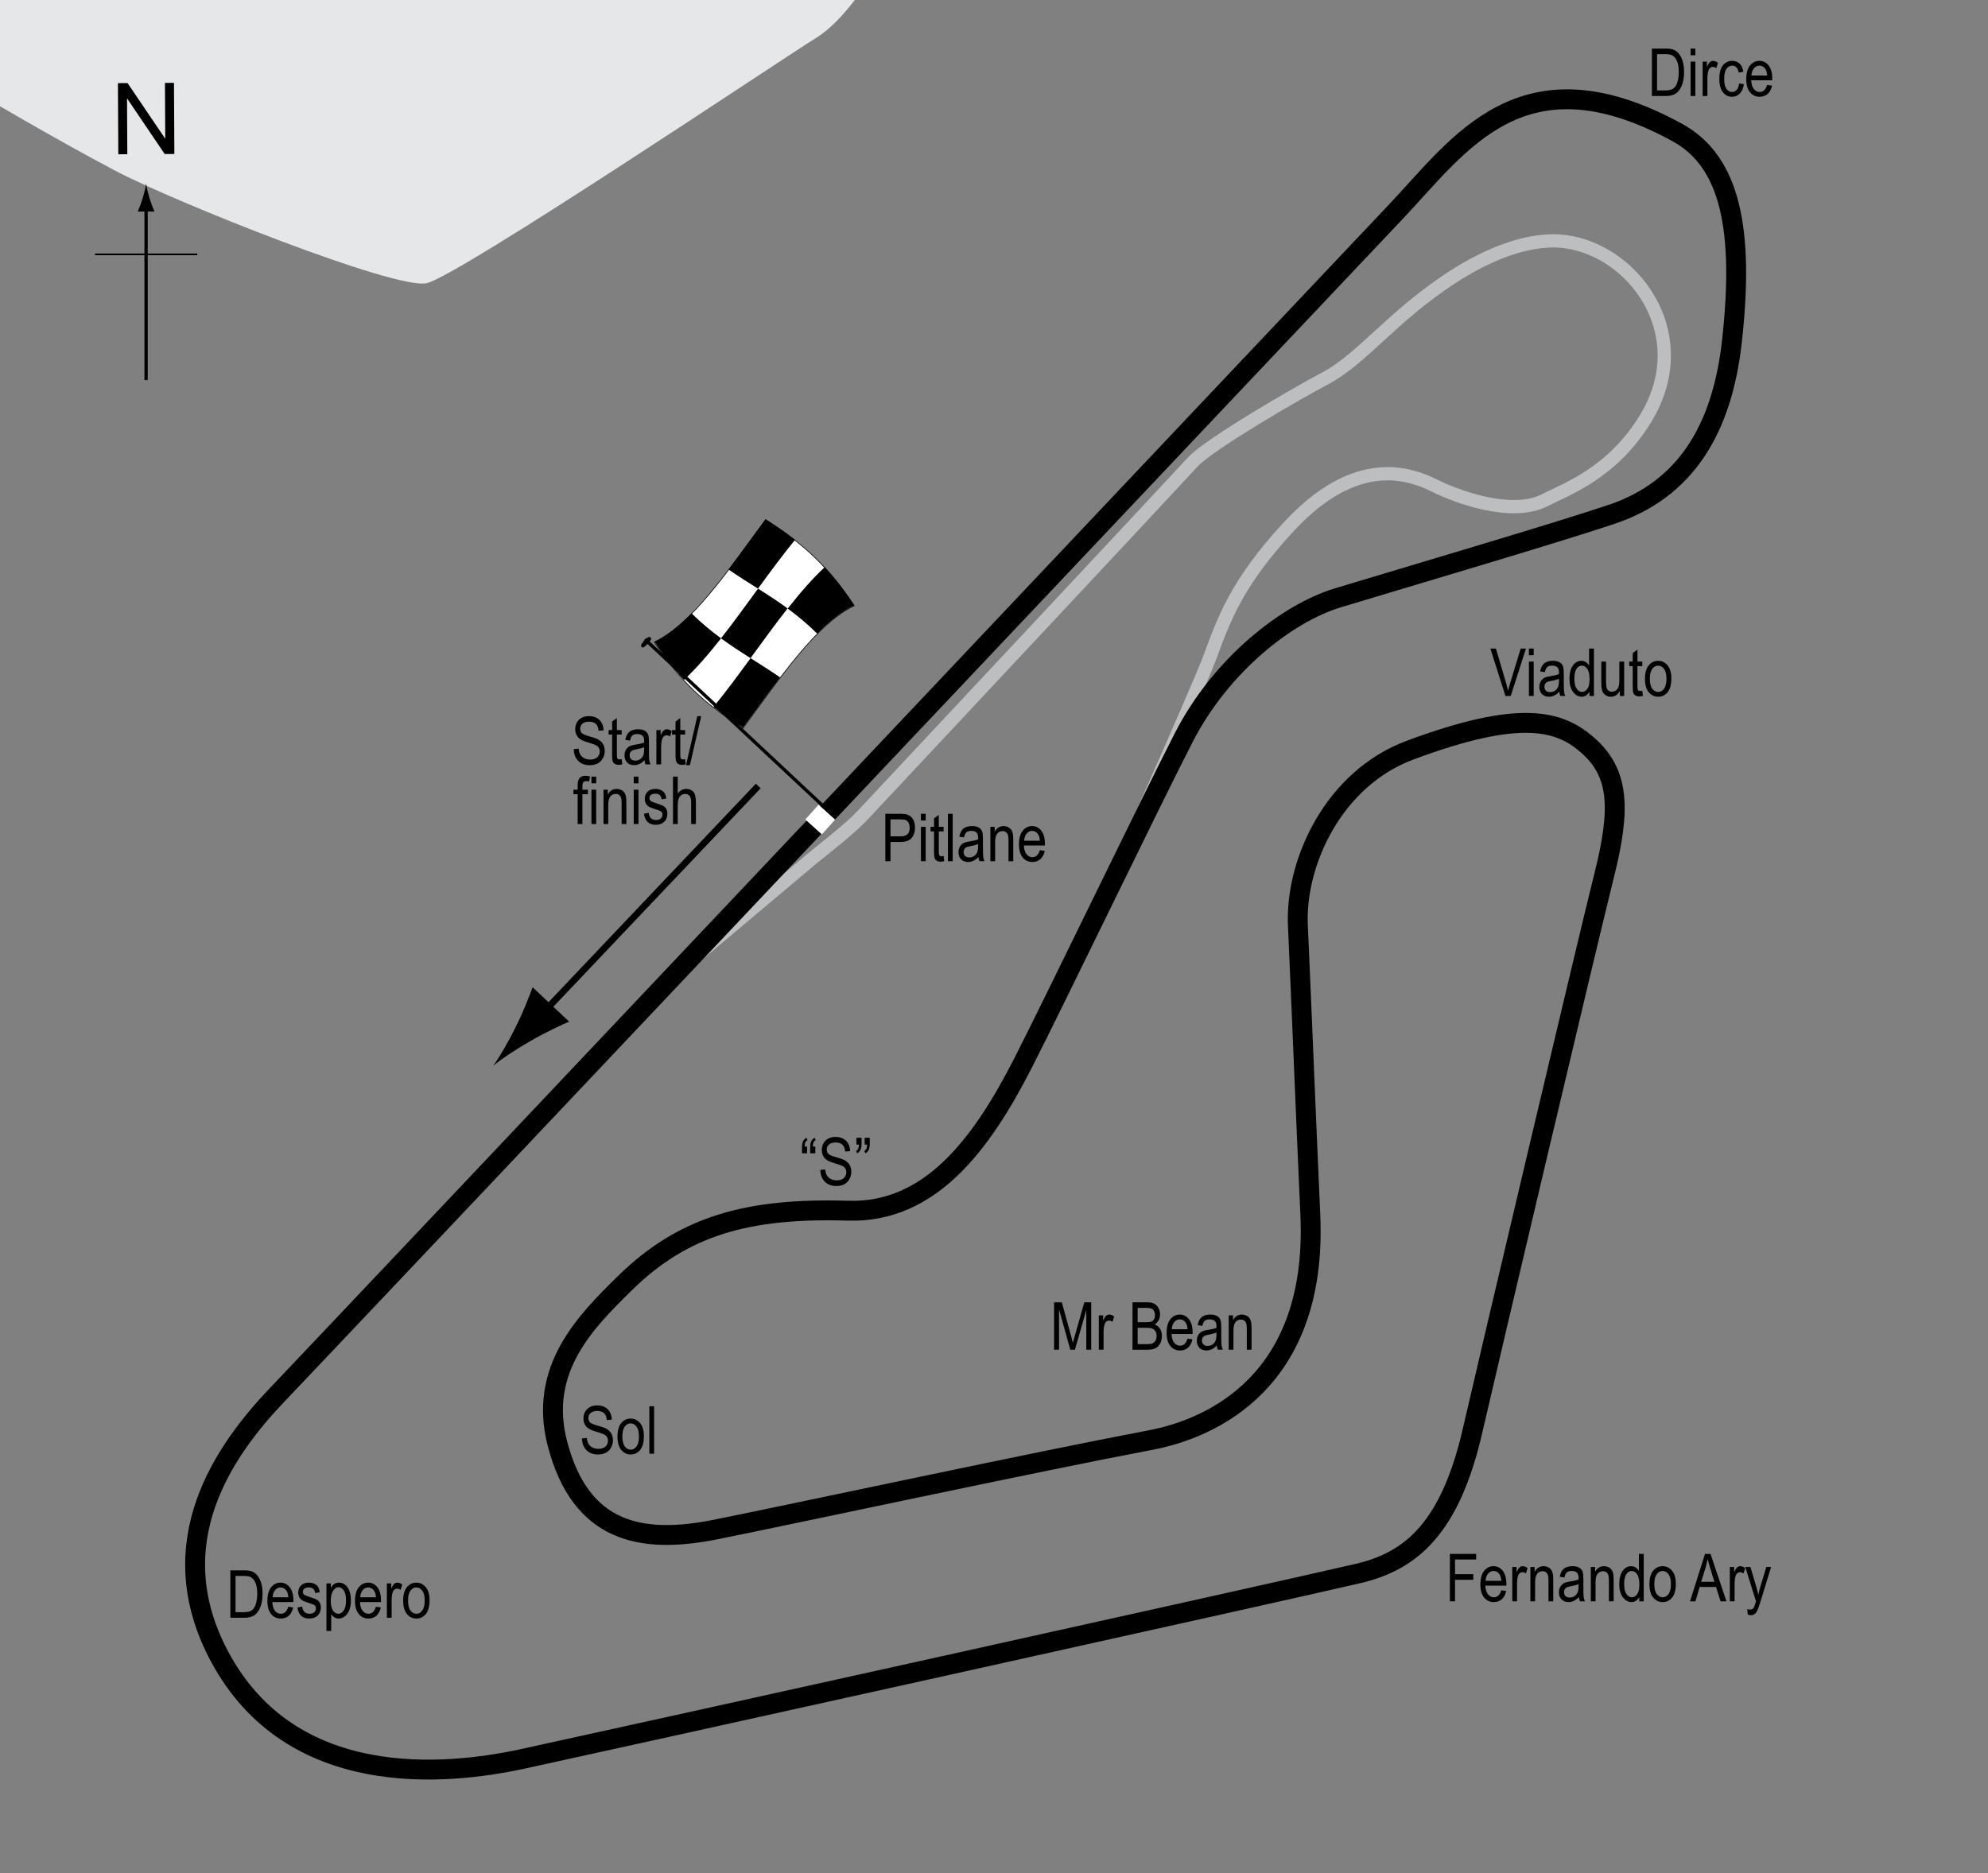 <?xml version="1.0" encoding="UTF-8"?> <!-- Generator: Adobe Illustrator 14.0.0, SVG Export Plug-In . SVG Version: 6.00 Build 43363) --> <svg xmlns="http://www.w3.org/2000/svg" xmlns:xlink="http://www.w3.org/1999/xlink" version="1.1" x="0px" y="0px" width="300px" height="282.75px" viewBox="0 0 300 282.75" xml:space="preserve"><rect x="0" y="0" width="300" height="282.75" fill="#808080" stroke="none"/> <g id="Water"> <path fill="#E6E7E8" d="M-4.39-4l1.75,18.5c0,0,11,6.5,20,11.25s42.25,18,47,17s54.25-34.25,58.75-37s8.25-9.25,9.75-11.25 S-4.39-4-4.39-4z"></path> </g> <g id="Pitlane"> <path fill="none" stroke="#BCBEC0" stroke-width="2" d="M101.86,147c0,0,19-16,20.5-17.25s5.75-4.5,7.75-6.625 S177.485,72.5,179.985,69.75s16.375-10.75,19.75-12.5s6.375-4.75,8.625-6.75s13.875-13.5,25.25-14.125s23,13.125,14.75,26.75 c-5.016,8.283-11.979,10.697-15.25,12.375c-4.875,2.5-13-0.375-16.75-2.25c-6.75-3.375-14.104-2.128-21.875,6.25 c-8,8.625-9.875,14.25-11.875,19.625s-17,38.875-17,38.875"></path> </g> <g id="Circuit"> <path fill="none" stroke="#000000" stroke-width="3" d="M210.485,32.125c9.75-10.25,19.123-24.978,42.625-12.125 c8,4.375,10.125,14.625,8.25,31.5c-1.479,13.314-7,22.375-18.125,26.125c-8.542,2.879-31.5,9.625-41.375,12.625 c-7.658,2.327-17.625,10.125-23.25,21.125c-5.651,11.051-19.093,39.017-24.25,49.125c-6.25,12.25-14,22.625-26.375,22.25 c-15.12-0.458-24.875,2.25-33.75,11c-5.731,5.65-13.048,12.852-10.125,24.125c3.5,13.5,12.625,15.25,23.875,13 s48.45-10.251,65.625-13.5c9.25-1.75,25.25-8.875,24.125-34c-0.794-17.739-1.375-32.75-1.875-43.625 c-0.448-9.743,5.522-22.264,16.875-26.5c16.75-6.25,22.625-4.5,26.875-0.75c4.731,4.175,5,9.5,2.5,19.5 c-2.75,11-17.697,74.357-19.875,83.875c-3.375,14.75-9.25,19.75-17.25,21.625c-12.161,2.851-114,25.375-126.125,28 c-11.557,2.502-34.919,4.827-45.75-15.5c-9.125-17.125,0.679-31.073,8.875-39.625C50.61,201.375,203.54,39.427,210.485,32.125z"></path> </g> <g id="Startline"> <line fill="none" stroke="#FFFFFF" stroke-width="3" x1="122.527" y1="122.583" x2="125.027" y2="124.833"></line> </g> <g id="Flag"> <g> <g> <path fill="#FFFFFF" stroke="#000000" stroke-width="0.1" d="M128.904,91.436c-5.595,2.632-11.191,10.877-16.786,18.485 c-4.456-2.874-8.912-6.151-13.368-12.988c5.596-2.632,11.193-10.877,16.789-18.485C119.994,81.322,124.449,84.6,128.904,91.436z"></path> <path d="M108.814,96.352c-1.865,2.373-3.731,4.538-5.596,6.264c-1.486-1.604-2.971-3.485-4.457-5.763 c1.866-0.879,3.731-2.383,5.597-4.277C105.843,94.044,107.329,95.264,108.814,96.352z"></path> <path d="M117.722,102.25c-1.866,2.446-3.732,5.053-5.598,7.589c-1.485-0.958-2.97-1.961-4.455-3.125 c1.866-2.277,3.732-4.81,5.598-7.365C114.751,100.292,116.236,101.221,117.722,102.25z"></path> <path d="M118.853,91.838c-1.866,2.371-3.731,4.951-5.597,7.506c-1.485-0.943-2.971-1.9-4.456-2.99 c1.866-2.371,3.732-4.951,5.598-7.506C115.882,89.791,117.368,90.749,118.853,91.838z"></path> <path d="M128.921,91.382c-1.866,0.874-3.733,2.372-5.599,4.264c-1.484-1.471-2.969-2.693-4.454-3.783 c1.866-2.371,3.731-4.533,5.597-6.255C125.95,87.215,127.436,89.1,128.921,91.382z"></path> <path d="M119.978,81.483c-1.866,2.279-3.731,4.813-5.597,7.369c-1.485-0.942-2.97-1.87-4.455-2.9 c1.866-2.445,3.733-5.051,5.599-7.588C117.009,79.32,118.493,80.321,119.978,81.483z"></path> </g> </g> <line fill="#FFFFFF" stroke="#000000" stroke-width="0.5" x1="97.323" y1="96.495" x2="124.16" y2="121.623"></line> <path d="M98.178,96.228c0.143,0.132,0.186,0.281-0.417,0.925c-0.603,0.642-0.785,0.643-0.929,0.513 c-0.141-0.136-0.187-0.352,0.417-0.994C97.85,96.029,98.037,96.093,98.178,96.228z"></path> <g> <line fill="none" stroke="#000000" x1="114.424" y1="118.64" x2="81.388" y2="153.462"></line> <path d="M77.842,154.987c1.156-2.317,1.759-3.964,2.54-5.959l5.508,5.184c-0.734,0.286-3.554,1.602-5.796,2.895 c-2.404,1.384-4.455,2.761-5.666,3.761C75.354,159.599,76.607,157.469,77.842,154.987z"></path> </g> </g> <g id="North"> <g> <g> <g> <line fill="none" stroke="#000000" stroke-width="0.5" x1="22.045" y1="57.371" x2="22.045" y2="31.088"></line> <path d="M21.534,29.907c-0.25,0.827-0.48,1.364-0.746,2.027h2.521c-0.112-0.237-0.496-1.2-0.745-2.027 c-0.268-0.885-0.45-1.687-0.516-2.207C21.983,28.221,21.8,29.022,21.534,29.907z"></path> </g> </g> </g> <line fill="none" stroke="#000000" stroke-width="0.25" x1="14.34" y1="38.396" x2="29.776" y2="38.396"></line> <g> <path d="M17.852,23.287L17.794,12.55l1.458-0.008l5.685,8.4l-0.045-8.43l1.362-0.007l0.057,10.737l-1.458,0.008l-5.685-8.407 l0.045,8.438L17.852,23.287z"></path> </g> </g> <g id="_x31_997_Labels"> <g> <path d="M133.601,129.997v-7.158h2.212c0.521,0,0.905,0.045,1.152,0.137c0.339,0.124,0.608,0.353,0.811,0.688 s0.303,0.747,0.303,1.235c0,0.645-0.164,1.17-0.493,1.577s-0.896,0.61-1.704,0.61h-1.504v2.91H133.601z M134.377,126.242h1.519 c0.479,0,0.828-0.108,1.05-0.325s0.332-0.543,0.332-0.979c0-0.283-0.055-0.526-0.164-0.728c-0.108-0.202-0.24-0.34-0.395-0.415 c-0.155-0.075-0.435-0.112-0.838-0.112h-1.504V126.242z"></path> <path d="M138.972,123.849v-1.011h0.718v1.011H138.972z M138.972,129.997v-5.186h0.718v5.186H138.972z"></path> <path d="M142.395,129.21l0.098,0.776c-0.198,0.052-0.378,0.078-0.537,0.078c-0.251,0-0.452-0.05-0.605-0.149 s-0.258-0.235-0.314-0.408c-0.058-0.172-0.086-0.516-0.086-1.03v-2.983h-0.527v-0.684h0.527v-1.284l0.718-0.527v1.812h0.728v0.684 h-0.728v3.032c0,0.28,0.021,0.46,0.063,0.542c0.062,0.117,0.178,0.176,0.347,0.176 C142.158,129.245,142.265,129.233,142.395,129.21z"></path> <path d="M143.049,129.997v-7.158h0.718v7.158H143.049z"></path> <path d="M147.663,129.357c-0.241,0.25-0.491,0.439-0.752,0.566s-0.53,0.19-0.811,0.19c-0.442,0-0.796-0.133-1.06-0.4 s-0.396-0.626-0.396-1.079c0-0.299,0.062-0.565,0.186-0.796s0.293-0.412,0.508-0.542s0.54-0.226,0.977-0.288 c0.586-0.086,1.016-0.188,1.289-0.308l0.005-0.225c0-0.355-0.063-0.604-0.19-0.747c-0.179-0.208-0.454-0.313-0.825-0.313 c-0.335,0-0.586,0.069-0.752,0.208s-0.288,0.4-0.366,0.783l-0.708-0.117c0.101-0.557,0.305-0.962,0.613-1.216 c0.307-0.254,0.747-0.381,1.32-0.381c0.446,0,0.796,0.084,1.05,0.251s0.414,0.375,0.481,0.623c0.066,0.248,0.1,0.609,0.1,1.084 v1.172c0,0.82,0.016,1.337,0.047,1.55c0.03,0.213,0.092,0.421,0.183,0.623h-0.752 C147.734,129.817,147.686,129.604,147.663,129.357z M147.604,127.394c-0.264,0.13-0.656,0.241-1.177,0.332 c-0.303,0.052-0.515,0.111-0.635,0.178s-0.214,0.161-0.281,0.283c-0.066,0.122-0.1,0.263-0.1,0.422 c0,0.248,0.076,0.445,0.229,0.593s0.364,0.222,0.635,0.222c0.257,0,0.491-0.067,0.7-0.2c0.211-0.133,0.367-0.312,0.472-0.535 s0.156-0.548,0.156-0.974V127.394z"></path> <path d="M149.456,129.997v-5.186h0.648v0.732c0.156-0.285,0.348-0.498,0.572-0.638c0.227-0.141,0.486-0.211,0.779-0.211 c0.227,0,0.438,0.045,0.631,0.134s0.35,0.207,0.467,0.352c0.119,0.145,0.207,0.333,0.266,0.564s0.088,0.586,0.088,1.064v3.188 h-0.717v-3.158c0-0.381-0.033-0.66-0.098-0.836c-0.066-0.176-0.168-0.312-0.305-0.408c-0.139-0.096-0.299-0.144-0.482-0.144 c-0.344,0-0.619,0.129-0.824,0.386s-0.309,0.699-0.309,1.325v2.835H149.456z"></path> <path d="M156.92,128.327l0.742,0.112c-0.123,0.553-0.348,0.971-0.67,1.252c-0.324,0.282-0.727,0.422-1.205,0.422 c-0.602,0-1.09-0.229-1.461-0.686c-0.373-0.458-0.561-1.117-0.561-1.98c0-0.895,0.189-1.578,0.564-2.048 c0.377-0.47,0.852-0.706,1.428-0.706c0.551,0,1.01,0.231,1.377,0.693c0.369,0.462,0.553,1.131,0.553,2.007l-0.006,0.234h-3.174 c0.029,0.583,0.164,1.022,0.406,1.318c0.24,0.296,0.533,0.444,0.879,0.444C156.333,129.391,156.709,129.036,156.92,128.327z M154.553,126.906h2.373c-0.033-0.449-0.129-0.785-0.289-1.006c-0.23-0.322-0.525-0.483-0.883-0.483 c-0.322,0-0.598,0.134-0.826,0.403C154.702,126.088,154.575,126.45,154.553,126.906z"></path> </g> <g> <path d="M86.583,113.079L87.315,113c0.039,0.394,0.128,0.701,0.267,0.92c0.138,0.22,0.336,0.396,0.593,0.53s0.547,0.2,0.869,0.2 c0.462,0,0.821-0.113,1.077-0.338c0.255-0.226,0.383-0.519,0.383-0.88c0-0.211-0.047-0.396-0.139-0.553 c-0.094-0.158-0.233-0.287-0.42-0.388c-0.188-0.101-0.592-0.243-1.214-0.427c-0.554-0.165-0.947-0.33-1.182-0.496 s-0.417-0.377-0.547-0.632s-0.195-0.544-0.195-0.867c0-0.58,0.188-1.053,0.562-1.421s0.879-0.552,1.514-0.552 c0.437,0,0.818,0.086,1.145,0.259c0.328,0.172,0.582,0.42,0.762,0.742c0.182,0.322,0.278,0.702,0.291,1.138l-0.747,0.068 c-0.039-0.465-0.179-0.811-0.417-1.035c-0.24-0.225-0.576-0.337-1.009-0.337c-0.439,0-0.774,0.099-1.006,0.295 s-0.347,0.452-0.347,0.764c0,0.29,0.085,0.514,0.254,0.674c0.169,0.159,0.55,0.321,1.143,0.484c0.579,0.16,0.985,0.299,1.22,0.417 c0.358,0.183,0.628,0.423,0.811,0.721c0.183,0.298,0.274,0.653,0.274,1.066c0,0.41-0.096,0.783-0.288,1.119 c-0.192,0.337-0.453,0.593-0.784,0.769c-0.33,0.175-0.728,0.263-1.193,0.263c-0.726,0-1.305-0.218-1.736-0.654 C86.823,114.415,86.599,113.824,86.583,113.079z"></path> <path d="M93.814,114.597l0.098,0.776c-0.198,0.052-0.378,0.078-0.537,0.078c-0.251,0-0.452-0.05-0.605-0.149 s-0.258-0.235-0.314-0.408c-0.058-0.172-0.086-0.516-0.086-1.03v-2.983h-0.527v-0.684h0.527v-1.284l0.718-0.527v1.812h0.728v0.684 h-0.728v3.032c0,0.28,0.021,0.46,0.063,0.542c0.062,0.117,0.178,0.176,0.347,0.176C93.578,114.631,93.684,114.62,93.814,114.597z"></path> <path d="M97.261,114.744c-0.241,0.25-0.491,0.439-0.752,0.566s-0.53,0.19-0.811,0.19c-0.442,0-0.796-0.133-1.06-0.4 s-0.396-0.626-0.396-1.079c0-0.299,0.062-0.565,0.186-0.796s0.293-0.412,0.508-0.542s0.54-0.226,0.977-0.288 c0.586-0.086,1.016-0.188,1.289-0.308l0.005-0.225c0-0.355-0.063-0.604-0.19-0.747c-0.179-0.208-0.454-0.313-0.825-0.313 c-0.335,0-0.586,0.069-0.752,0.208s-0.288,0.4-0.366,0.783l-0.708-0.117c0.101-0.557,0.306-0.962,0.612-1.216 c0.309-0.254,0.748-0.381,1.321-0.381c0.446,0,0.796,0.084,1.05,0.251s0.414,0.375,0.48,0.623 c0.067,0.248,0.101,0.609,0.101,1.084v1.172c0,0.82,0.016,1.337,0.046,1.55c0.031,0.213,0.093,0.421,0.184,0.623h-0.752 C97.333,115.204,97.284,114.991,97.261,114.744z M97.203,112.781c-0.264,0.13-0.656,0.241-1.177,0.332 c-0.303,0.052-0.515,0.111-0.635,0.178s-0.214,0.161-0.28,0.283c-0.067,0.122-0.101,0.263-0.101,0.422 c0,0.248,0.076,0.445,0.229,0.593s0.364,0.222,0.635,0.222c0.257,0,0.49-0.067,0.701-0.2c0.209-0.133,0.366-0.312,0.471-0.535 s0.156-0.548,0.156-0.974V112.781z"></path> <path d="M99.053,115.383v-5.186h0.649v0.786c0.166-0.365,0.318-0.606,0.457-0.725c0.138-0.119,0.293-0.178,0.466-0.178 c0.241,0,0.486,0.094,0.737,0.283l-0.244,0.815c-0.179-0.127-0.354-0.19-0.522-0.19c-0.153,0-0.293,0.054-0.42,0.161 s-0.217,0.257-0.269,0.449c-0.091,0.335-0.137,0.692-0.137,1.069v2.715H99.053z"></path> <path d="M103.384,114.597l0.098,0.776c-0.198,0.052-0.378,0.078-0.537,0.078c-0.251,0-0.452-0.05-0.605-0.149 s-0.258-0.235-0.314-0.408c-0.058-0.172-0.086-0.516-0.086-1.03v-2.983h-0.527v-0.684h0.527v-1.284l0.718-0.527v1.812h0.728v0.684 h-0.728v3.032c0,0.28,0.021,0.46,0.063,0.542c0.062,0.117,0.178,0.176,0.347,0.176 C103.148,114.631,103.254,114.62,103.384,114.597z"></path> <path d="M103.527,115.5l1.7-7.397h0.587l-1.706,7.397H103.527z"></path> <path d="M87.171,124.383v-4.502h-0.64v-0.684h0.64v-0.552c0-0.407,0.042-0.712,0.127-0.916s0.215-0.359,0.39-0.466 s0.394-0.161,0.658-0.161c0.206,0,0.431,0.031,0.676,0.093l-0.107,0.762c-0.149-0.033-0.291-0.049-0.425-0.049 c-0.215,0-0.369,0.056-0.461,0.168c-0.094,0.112-0.14,0.326-0.14,0.642v0.479h0.83v0.684h-0.83v4.502H87.171z"></path> <path d="M89.251,118.236v-1.011h0.718v1.011H89.251z M89.251,124.383v-5.186h0.718v5.186H89.251z"></path> <path d="M91.073,124.383v-5.186h0.649v0.732c0.156-0.285,0.347-0.498,0.572-0.638c0.227-0.141,0.485-0.211,0.778-0.211 c0.227,0,0.438,0.045,0.631,0.134s0.35,0.207,0.468,0.352c0.119,0.145,0.207,0.333,0.266,0.564s0.088,0.586,0.088,1.064v3.188 h-0.718v-3.158c0-0.381-0.032-0.66-0.098-0.836c-0.065-0.176-0.167-0.312-0.306-0.408c-0.138-0.096-0.298-0.144-0.48-0.144 c-0.345,0-0.62,0.129-0.825,0.386s-0.308,0.699-0.308,1.325v2.835H91.073z"></path> <path d="M95.633,118.236v-1.011h0.718v1.011H95.633z M95.633,124.383v-5.186h0.718v5.186H95.633z"></path> <path d="M97.176,122.831l0.718-0.137c0.042,0.366,0.157,0.639,0.346,0.816c0.188,0.179,0.438,0.268,0.75,0.268 c0.313,0,0.554-0.077,0.724-0.232c0.171-0.155,0.256-0.351,0.256-0.588c0-0.205-0.073-0.365-0.22-0.479 c-0.101-0.078-0.345-0.176-0.732-0.293c-0.56-0.172-0.935-0.319-1.123-0.439s-0.335-0.282-0.439-0.483s-0.156-0.431-0.156-0.688 c0-0.443,0.142-0.802,0.425-1.079s0.676-0.415,1.177-0.415c0.315,0,0.594,0.057,0.832,0.171c0.24,0.114,0.423,0.267,0.55,0.459 s0.215,0.467,0.264,0.825l-0.703,0.117c-0.065-0.566-0.373-0.85-0.923-0.85c-0.313,0-0.545,0.063-0.698,0.187 c-0.153,0.125-0.229,0.285-0.229,0.479c0,0.191,0.073,0.342,0.22,0.453c0.089,0.064,0.35,0.168,0.783,0.311 c0.597,0.189,0.982,0.34,1.157,0.453s0.312,0.266,0.409,0.46c0.097,0.194,0.146,0.425,0.146,0.692 c0,0.496-0.157,0.897-0.471,1.203c-0.314,0.307-0.743,0.46-1.287,0.46C97.93,124.5,97.339,123.944,97.176,122.831z"></path> <path d="M101.556,124.383v-7.158h0.718v2.568c0.169-0.238,0.36-0.416,0.573-0.535c0.214-0.119,0.449-0.178,0.706-0.178 c0.452,0,0.81,0.144,1.071,0.432c0.263,0.288,0.394,0.816,0.394,1.584v3.286H104.3v-3.286c0-0.449-0.08-0.771-0.239-0.967 s-0.379-0.293-0.659-0.293c-0.313,0-0.578,0.125-0.799,0.376c-0.219,0.25-0.329,0.695-0.329,1.333v2.837H101.556z"></path> </g> <g> <path d="M249.282,14.49V7.332h2.026c0.501,0,0.882,0.044,1.143,0.132c0.342,0.114,0.638,0.322,0.889,0.625 s0.446,0.685,0.586,1.145s0.21,1.007,0.21,1.638c0,0.811-0.119,1.498-0.356,2.063s-0.543,0.965-0.916,1.201 c-0.372,0.236-0.859,0.354-1.462,0.354H249.282z M250.058,13.646h1.25c0.505,0,0.887-0.082,1.147-0.247s0.461-0.429,0.601-0.793 c0.186-0.485,0.278-1.066,0.278-1.743c0-0.726-0.099-1.296-0.296-1.711c-0.196-0.415-0.449-0.692-0.759-0.833 c-0.208-0.094-0.539-0.142-0.991-0.142h-1.23V13.646z"></path> <path d="M255.117,8.343V7.332h0.718v1.011H255.117z M255.117,14.49V9.305h0.718v5.186H255.117z"></path> <path d="M256.938,14.49V9.305h0.649v0.786c0.166-0.365,0.318-0.606,0.457-0.725c0.138-0.119,0.293-0.178,0.466-0.178 c0.241,0,0.486,0.094,0.737,0.283l-0.244,0.815c-0.179-0.127-0.354-0.19-0.522-0.19c-0.153,0-0.293,0.054-0.42,0.161 s-0.217,0.257-0.269,0.449c-0.091,0.335-0.137,0.692-0.137,1.069v2.715H256.938z"></path> <path d="M262.451,12.591l0.708,0.112c-0.081,0.619-0.286,1.09-0.612,1.416c-0.328,0.326-0.721,0.488-1.18,0.488 c-0.557,0-1.015-0.229-1.375-0.686c-0.359-0.458-0.539-1.134-0.539-2.029c0-0.902,0.182-1.578,0.545-2.029 c0.362-0.451,0.829-0.676,1.398-0.676c0.439,0,0.81,0.137,1.111,0.41c0.301,0.273,0.493,0.684,0.578,1.23l-0.698,0.127 c-0.068-0.35-0.188-0.611-0.356-0.785c-0.169-0.173-0.373-0.26-0.61-0.26c-0.354,0-0.648,0.157-0.882,0.471 c-0.232,0.314-0.349,0.813-0.349,1.497c0,0.707,0.111,1.217,0.335,1.533c0.223,0.316,0.508,0.474,0.856,0.474 c0.273,0,0.507-0.105,0.7-0.315C262.276,13.36,262.399,13.034,262.451,12.591z"></path> <path d="M266.674,12.82l0.742,0.112c-0.124,0.553-0.348,0.971-0.671,1.252c-0.324,0.282-0.726,0.422-1.204,0.422 c-0.603,0-1.09-0.229-1.462-0.686c-0.373-0.458-0.56-1.117-0.56-1.98c0-0.895,0.188-1.578,0.563-2.048 c0.377-0.47,0.853-0.706,1.429-0.706c0.55,0,1.009,0.231,1.377,0.693s0.552,1.131,0.552,2.007l-0.005,0.234h-3.174 c0.029,0.583,0.164,1.022,0.405,1.318s0.534,0.444,0.879,0.444C266.086,13.885,266.462,13.53,266.674,12.82z M264.306,11.399 h2.373c-0.032-0.449-0.129-0.785-0.288-1.006c-0.231-0.322-0.525-0.483-0.884-0.483c-0.322,0-0.598,0.134-0.825,0.403 S264.329,10.944,264.306,11.399z"></path> </g> <g> <path d="M218.795,241.711v-7.158h3.961v0.844h-3.184v2.217h2.754v0.846h-2.754v3.252H218.795z"></path> <path d="M226.555,240.041l0.742,0.111c-0.125,0.554-0.348,0.971-0.672,1.253s-0.725,0.423-1.203,0.423 c-0.604,0-1.09-0.229-1.463-0.687s-0.559-1.117-0.559-1.979c0-0.896,0.188-1.578,0.564-2.049c0.375-0.471,0.852-0.705,1.428-0.705 c0.549,0,1.008,0.23,1.377,0.693c0.367,0.462,0.551,1.131,0.551,2.006l-0.004,0.234h-3.174c0.029,0.583,0.164,1.022,0.404,1.318 c0.242,0.297,0.535,0.445,0.879,0.445C225.967,241.105,226.342,240.75,226.555,240.041z M224.186,238.619h2.373 c-0.031-0.449-0.129-0.784-0.287-1.006c-0.232-0.322-0.525-0.482-0.885-0.482c-0.322,0-0.598,0.134-0.824,0.402 C224.334,237.802,224.209,238.164,224.186,238.619z"></path> <path d="M228.209,241.711v-5.186h0.65v0.785c0.166-0.364,0.318-0.605,0.457-0.725c0.137-0.119,0.293-0.178,0.465-0.178 c0.242,0,0.486,0.094,0.738,0.283l-0.244,0.814c-0.18-0.127-0.354-0.189-0.523-0.189c-0.152,0-0.293,0.053-0.42,0.16 s-0.217,0.258-0.268,0.449c-0.092,0.336-0.137,0.692-0.137,1.07v2.715H228.209z"></path> <path d="M230.94,241.711v-5.186h0.648v0.732c0.156-0.285,0.348-0.498,0.572-0.639c0.227-0.141,0.486-0.211,0.779-0.211 c0.227,0,0.438,0.045,0.631,0.134s0.35,0.206,0.467,0.352c0.119,0.146,0.207,0.333,0.266,0.563 c0.059,0.231,0.088,0.586,0.088,1.064v3.189h-0.717v-3.158c0-0.381-0.033-0.66-0.098-0.836c-0.066-0.176-0.168-0.313-0.305-0.408 c-0.139-0.096-0.299-0.145-0.482-0.145c-0.344,0-0.619,0.129-0.824,0.387s-0.309,0.699-0.309,1.324v2.836H230.94z"></path> <path d="M238.268,241.07c-0.24,0.251-0.49,0.439-0.752,0.566c-0.26,0.127-0.529,0.191-0.811,0.191c-0.441,0-0.795-0.134-1.059-0.4 c-0.264-0.268-0.396-0.627-0.396-1.08c0-0.299,0.063-0.564,0.186-0.795c0.125-0.231,0.293-0.412,0.508-0.543 c0.215-0.13,0.541-0.226,0.977-0.287c0.586-0.086,1.016-0.189,1.289-0.309l0.006-0.225c0-0.354-0.064-0.604-0.191-0.746 c-0.178-0.209-0.453-0.313-0.824-0.313c-0.336,0-0.586,0.068-0.752,0.208s-0.289,0.399-0.367,0.782l-0.707-0.117 c0.1-0.557,0.305-0.961,0.613-1.215c0.307-0.254,0.746-0.381,1.32-0.381c0.445,0,0.795,0.084,1.049,0.251s0.414,0.375,0.482,0.622 c0.066,0.248,0.1,0.609,0.1,1.084v1.172c0,0.82,0.016,1.338,0.047,1.551c0.029,0.213,0.092,0.421,0.182,0.623h-0.752 C238.34,241.531,238.292,241.318,238.268,241.07z M238.209,239.107c-0.264,0.131-0.656,0.241-1.176,0.332 c-0.303,0.053-0.516,0.111-0.635,0.179c-0.121,0.067-0.215,0.161-0.281,0.283s-0.1,0.263-0.1,0.423 c0,0.247,0.076,0.445,0.229,0.593c0.154,0.147,0.365,0.222,0.635,0.222c0.258,0,0.492-0.066,0.701-0.199 c0.211-0.134,0.367-0.313,0.471-0.535c0.105-0.223,0.156-0.548,0.156-0.975V239.107z"></path> <path d="M240.061,241.711v-5.186h0.648v0.732c0.156-0.285,0.348-0.498,0.572-0.639c0.227-0.141,0.486-0.211,0.779-0.211 c0.227,0,0.438,0.045,0.631,0.134s0.35,0.206,0.467,0.352c0.119,0.146,0.207,0.333,0.266,0.563 c0.059,0.231,0.088,0.586,0.088,1.064v3.189h-0.717v-3.158c0-0.381-0.033-0.66-0.098-0.836c-0.066-0.176-0.168-0.313-0.305-0.408 c-0.139-0.096-0.299-0.145-0.482-0.145c-0.344,0-0.619,0.129-0.824,0.387s-0.309,0.699-0.309,1.324v2.836H240.061z"></path> <path d="M247.375,241.711v-0.654c-0.131,0.25-0.299,0.441-0.504,0.573s-0.426,0.198-0.664,0.198c-0.5,0-0.934-0.237-1.301-0.711 c-0.365-0.474-0.549-1.141-0.549-2c0-0.589,0.08-1.088,0.244-1.498c0.162-0.41,0.379-0.715,0.65-0.914 c0.271-0.198,0.572-0.297,0.904-0.297c0.236,0,0.457,0.063,0.66,0.188s0.371,0.301,0.504,0.525v-2.568h0.729v7.158H247.375z M245.094,239.123c0,0.67,0.117,1.168,0.35,1.494c0.232,0.325,0.504,0.488,0.814,0.488c0.305,0,0.57-0.156,0.795-0.469 s0.338-0.785,0.338-1.416c0-0.727-0.113-1.256-0.338-1.59s-0.508-0.5-0.85-0.5c-0.303,0-0.563,0.16-0.781,0.48 S245.094,238.436,245.094,239.123z"></path> <path d="M248.909,239.117c0-0.895,0.188-1.57,0.564-2.025c0.375-0.456,0.852-0.684,1.428-0.684c0.566,0,1.039,0.228,1.42,0.684 c0.381,0.455,0.572,1.113,0.572,1.973c0,0.931-0.188,1.624-0.563,2.08c-0.373,0.455-0.852,0.684-1.43,0.684 c-0.57,0-1.045-0.229-1.424-0.687S248.909,240.01,248.909,239.117z M249.645,239.115c0,0.672,0.123,1.171,0.367,1.498 c0.244,0.328,0.547,0.492,0.908,0.492c0.338,0,0.629-0.166,0.871-0.496c0.242-0.332,0.363-0.829,0.363-1.494 c0-0.668-0.121-1.166-0.365-1.494c-0.244-0.327-0.547-0.49-0.908-0.49c-0.342,0-0.633,0.164-0.875,0.493 C249.766,237.953,249.645,238.45,249.645,239.115z"></path> <path d="M255.032,241.711l2.264-7.158h0.83l2.404,7.158h-0.889l-0.684-2.168h-2.469l-0.639,2.168H255.032z M256.715,238.771h2 l-0.611-1.982c-0.188-0.609-0.326-1.104-0.414-1.484c-0.076,0.459-0.184,0.914-0.322,1.367L256.715,238.771z"></path> <path d="M261.042,241.711v-5.186h0.65v0.785c0.166-0.364,0.318-0.605,0.457-0.725c0.137-0.119,0.293-0.178,0.465-0.178 c0.242,0,0.486,0.094,0.738,0.283l-0.244,0.814c-0.18-0.127-0.354-0.189-0.523-0.189c-0.152,0-0.293,0.053-0.42,0.16 s-0.217,0.258-0.268,0.449c-0.092,0.336-0.137,0.692-0.137,1.07v2.715H261.042z"></path> <path d="M263.747,243.707l-0.078-0.824c0.16,0.052,0.297,0.078,0.41,0.078c0.154,0,0.279-0.031,0.379-0.094 c0.1-0.062,0.182-0.158,0.248-0.287c0.021-0.047,0.117-0.334,0.283-0.861l-1.617-5.193h0.775l0.889,3.001 c0.111,0.374,0.213,0.774,0.309,1.2c0.08-0.403,0.178-0.797,0.293-1.181l0.908-3.021h0.723l-1.613,5.273 c-0.213,0.684-0.379,1.14-0.502,1.369c-0.121,0.229-0.26,0.395-0.416,0.496c-0.154,0.101-0.33,0.15-0.525,0.15 C264.075,243.814,263.92,243.779,263.747,243.707z"></path> </g> <g> <path d="M34.766,244.195v-7.158h2.026c0.501,0,0.882,0.043,1.143,0.131c0.342,0.114,0.638,0.322,0.889,0.625 s0.446,0.686,0.586,1.146s0.21,1.007,0.21,1.638c0,0.811-0.119,1.498-0.356,2.063s-0.543,0.966-0.915,1.201 c-0.373,0.235-0.86,0.354-1.463,0.354H34.766z M35.542,243.35h1.25c0.505,0,0.887-0.082,1.147-0.246s0.461-0.429,0.601-0.793 c0.186-0.485,0.278-1.066,0.278-1.744c0-0.726-0.099-1.296-0.295-1.711c-0.197-0.415-0.45-0.692-0.76-0.832 c-0.208-0.095-0.539-0.143-0.991-0.143h-1.23V243.35z"></path> <path d="M43.506,242.525l0.742,0.111c-0.124,0.554-0.348,0.971-0.672,1.253c-0.323,0.282-0.725,0.423-1.203,0.423 c-0.603,0-1.09-0.229-1.463-0.687c-0.372-0.458-0.559-1.117-0.559-1.979c0-0.896,0.188-1.578,0.564-2.049 c0.375-0.471,0.852-0.705,1.428-0.705c0.55,0,1.009,0.23,1.377,0.693c0.368,0.462,0.552,1.131,0.552,2.006l-0.005,0.234h-3.174 c0.029,0.583,0.164,1.022,0.405,1.318c0.241,0.297,0.534,0.445,0.879,0.445C42.918,243.59,43.294,243.234,43.506,242.525z M41.138,241.104h2.373c-0.032-0.449-0.129-0.784-0.288-1.006c-0.231-0.322-0.525-0.482-0.884-0.482 c-0.322,0-0.598,0.134-0.825,0.402S41.161,240.648,41.138,241.104z"></path> <path d="M44.883,242.643l0.718-0.137c0.042,0.365,0.157,0.639,0.346,0.816s0.438,0.268,0.75,0.268 c0.313,0,0.554-0.078,0.724-0.232c0.171-0.154,0.256-0.351,0.256-0.588c0-0.205-0.073-0.365-0.22-0.479 c-0.101-0.078-0.345-0.176-0.732-0.293c-0.56-0.173-0.935-0.319-1.123-0.439c-0.188-0.121-0.335-0.282-0.439-0.484 c-0.104-0.201-0.156-0.431-0.156-0.688c0-0.443,0.142-0.803,0.425-1.08c0.283-0.276,0.676-0.414,1.177-0.414 c0.315,0,0.593,0.057,0.833,0.17c0.238,0.114,0.422,0.268,0.549,0.459c0.127,0.192,0.215,0.468,0.264,0.826l-0.703,0.117 c-0.065-0.566-0.373-0.85-0.923-0.85c-0.313,0-0.545,0.063-0.698,0.187c-0.153,0.125-0.229,0.284-0.229,0.479 c0,0.191,0.073,0.342,0.22,0.452c0.089,0.064,0.35,0.169,0.783,0.312c0.597,0.189,0.982,0.34,1.157,0.452s0.312,0.266,0.409,0.46 c0.097,0.193,0.146,0.425,0.146,0.691c0,0.496-0.157,0.897-0.472,1.203c-0.313,0.307-0.742,0.461-1.286,0.461 C45.637,244.313,45.046,243.756,44.883,242.643z"></path> <path d="M49.263,246.182v-7.172h0.664v0.674c0.162-0.28,0.343-0.482,0.541-0.605c0.198-0.124,0.426-0.186,0.683-0.186 c0.335,0,0.637,0.099,0.906,0.297c0.271,0.199,0.487,0.501,0.651,0.906s0.246,0.893,0.246,1.463c0,0.882-0.185,1.561-0.554,2.038 c-0.37,0.478-0.804,0.716-1.302,0.716c-0.222,0-0.428-0.058-0.62-0.172c-0.192-0.113-0.358-0.274-0.498-0.482v2.523H49.263z M49.918,241.631c0,0.671,0.112,1.165,0.336,1.482s0.495,0.477,0.813,0.477c0.305,0,0.573-0.165,0.804-0.494 c0.23-0.328,0.346-0.836,0.346-1.523c0-0.677-0.112-1.178-0.336-1.504c-0.225-0.325-0.497-0.488-0.818-0.488 c-0.289,0-0.552,0.176-0.789,0.525S49.918,240.964,49.918,241.631z"></path> <path d="M56.729,242.525l0.742,0.111c-0.124,0.554-0.348,0.971-0.672,1.253c-0.323,0.282-0.725,0.423-1.203,0.423 c-0.603,0-1.09-0.229-1.463-0.687c-0.372-0.458-0.559-1.117-0.559-1.979c0-0.896,0.188-1.578,0.564-2.049 c0.375-0.471,0.852-0.705,1.428-0.705c0.55,0,1.009,0.23,1.377,0.693c0.368,0.462,0.552,1.131,0.552,2.006l-0.005,0.234h-3.174 c0.029,0.583,0.164,1.022,0.405,1.318c0.241,0.297,0.534,0.445,0.879,0.445C56.141,243.59,56.517,243.234,56.729,242.525z M54.361,241.104h2.373c-0.032-0.449-0.129-0.784-0.288-1.006c-0.231-0.322-0.525-0.482-0.884-0.482 c-0.322,0-0.598,0.134-0.825,0.402S54.383,240.648,54.361,241.104z"></path> <path d="M58.384,244.195v-5.186h0.649v0.785c0.166-0.364,0.318-0.605,0.457-0.725c0.138-0.119,0.293-0.178,0.466-0.178 c0.241,0,0.486,0.094,0.737,0.283l-0.244,0.814c-0.179-0.127-0.354-0.189-0.522-0.189c-0.153,0-0.293,0.053-0.42,0.16 s-0.217,0.258-0.269,0.449c-0.091,0.336-0.137,0.692-0.137,1.07v2.715H58.384z"></path> <path d="M60.84,241.602c0-0.895,0.188-1.57,0.564-2.025c0.375-0.456,0.852-0.684,1.428-0.684c0.566,0,1.04,0.228,1.421,0.684 c0.381,0.455,0.571,1.113,0.571,1.973c0,0.931-0.188,1.624-0.562,2.08c-0.374,0.455-0.852,0.684-1.431,0.684 c-0.569,0-1.044-0.229-1.424-0.687C61.03,243.168,60.84,242.494,60.84,241.602z M61.578,241.6c0,0.672,0.122,1.171,0.366,1.498 c0.244,0.328,0.547,0.492,0.908,0.492c0.339,0,0.629-0.166,0.871-0.496c0.243-0.332,0.364-0.829,0.364-1.494 c0-0.668-0.122-1.166-0.366-1.494c-0.244-0.327-0.547-0.49-0.908-0.49c-0.342,0-0.633,0.164-0.874,0.493 S61.578,240.935,61.578,241.6z"></path> </g> <g> <path d="M159.065,203.731v-7.158h1.168l1.393,5.068l0.279,1.06c0.068-0.264,0.172-0.646,0.313-1.147l1.408-4.98h1.045v7.158 h-0.746v-5.987l-1.713,5.987h-0.697l-1.701-6.09v6.09H159.065z"></path> <path d="M165.819,203.731v-5.186h0.648v0.786c0.166-0.365,0.318-0.606,0.457-0.725c0.139-0.119,0.293-0.179,0.467-0.179 c0.24,0,0.486,0.095,0.736,0.283l-0.244,0.815c-0.178-0.127-0.354-0.19-0.521-0.19c-0.154,0-0.293,0.054-0.42,0.161 s-0.217,0.258-0.27,0.449c-0.09,0.336-0.137,0.691-0.137,1.069v2.715H165.819z"></path> <path d="M170.901,203.731v-7.158h2.205c0.447,0,0.801,0.069,1.061,0.208c0.262,0.138,0.475,0.354,0.641,0.646 c0.166,0.292,0.25,0.615,0.25,0.971c0,0.328-0.072,0.624-0.215,0.888c-0.145,0.264-0.346,0.476-0.605,0.634 c0.34,0.125,0.607,0.336,0.805,0.633c0.195,0.299,0.293,0.666,0.293,1.102c0,0.434-0.088,0.814-0.266,1.142 s-0.414,0.565-0.711,0.714c-0.295,0.147-0.703,0.222-1.221,0.222H170.901z M171.678,199.581h1.271 c0.332,0,0.568-0.022,0.709-0.068c0.203-0.068,0.357-0.183,0.467-0.345c0.109-0.16,0.164-0.379,0.164-0.656 c0-0.258-0.049-0.471-0.148-0.643c-0.1-0.17-0.232-0.289-0.396-0.354s-0.461-0.098-0.889-0.098h-1.178V199.581z M171.678,202.887 h1.463c0.322,0,0.561-0.029,0.713-0.088c0.223-0.084,0.391-0.224,0.506-0.418c0.117-0.193,0.174-0.437,0.174-0.729 c0-0.271-0.055-0.499-0.166-0.687c-0.111-0.187-0.26-0.323-0.447-0.41c-0.188-0.086-0.482-0.129-0.883-0.129h-1.359V202.887z"></path> <path d="M179.202,202.062l0.742,0.112c-0.123,0.553-0.348,0.971-0.67,1.252c-0.324,0.282-0.727,0.423-1.205,0.423 c-0.602,0-1.09-0.229-1.461-0.687c-0.373-0.457-0.561-1.117-0.561-1.979c0-0.896,0.189-1.578,0.564-2.048 c0.377-0.471,0.852-0.706,1.428-0.706c0.551,0,1.01,0.231,1.377,0.693c0.369,0.462,0.553,1.132,0.553,2.007l-0.006,0.234h-3.174 c0.029,0.582,0.164,1.021,0.406,1.318c0.24,0.297,0.533,0.444,0.879,0.444C178.614,203.126,178.991,202.771,179.202,202.062z M176.834,200.641h2.373c-0.033-0.449-0.129-0.785-0.289-1.006c-0.23-0.322-0.525-0.483-0.883-0.483 c-0.322,0-0.598,0.134-0.826,0.403C176.983,199.822,176.856,200.186,176.834,200.641z"></path> <path d="M183.625,203.092c-0.24,0.25-0.49,0.439-0.752,0.566c-0.26,0.127-0.529,0.19-0.811,0.19c-0.441,0-0.795-0.134-1.059-0.4 s-0.396-0.626-0.396-1.079c0-0.299,0.063-0.564,0.186-0.796c0.125-0.231,0.293-0.411,0.508-0.542s0.541-0.227,0.977-0.288 c0.586-0.086,1.016-0.188,1.289-0.308l0.006-0.225c0-0.355-0.064-0.604-0.191-0.747c-0.178-0.208-0.453-0.313-0.824-0.313 c-0.336,0-0.586,0.069-0.752,0.208c-0.166,0.14-0.289,0.4-0.367,0.783l-0.707-0.117c0.1-0.557,0.305-0.962,0.613-1.216 c0.307-0.254,0.746-0.381,1.32-0.381c0.445,0,0.795,0.084,1.049,0.251c0.254,0.168,0.414,0.375,0.482,0.623 c0.066,0.248,0.1,0.609,0.1,1.084v1.172c0,0.82,0.016,1.337,0.047,1.551c0.029,0.213,0.092,0.42,0.182,0.622h-0.752 C183.698,203.553,183.649,203.34,183.625,203.092z M183.567,201.129c-0.264,0.131-0.656,0.24-1.176,0.332 c-0.303,0.053-0.516,0.111-0.635,0.178c-0.121,0.067-0.215,0.162-0.281,0.283c-0.066,0.123-0.1,0.264-0.1,0.423 c0,0.247,0.076,0.445,0.229,0.593c0.154,0.148,0.365,0.223,0.635,0.223c0.258,0,0.492-0.066,0.701-0.2 c0.211-0.134,0.367-0.312,0.471-0.534c0.105-0.224,0.156-0.549,0.156-0.975V201.129z"></path> <path d="M185.418,203.731v-5.186h0.648v0.732c0.156-0.284,0.348-0.497,0.572-0.638c0.227-0.142,0.486-0.212,0.779-0.212 c0.227,0,0.438,0.045,0.631,0.134c0.193,0.09,0.35,0.207,0.467,0.352c0.119,0.146,0.207,0.334,0.266,0.564 s0.088,0.586,0.088,1.064v3.188h-0.717v-3.157c0-0.382-0.033-0.66-0.098-0.836c-0.066-0.176-0.168-0.313-0.305-0.408 c-0.139-0.097-0.299-0.145-0.482-0.145c-0.344,0-0.619,0.129-0.824,0.387c-0.205,0.257-0.309,0.698-0.309,1.324v2.835H185.418z"></path> </g> <g> <path d="M227.181,105.052l-2.278-7.158h0.84l1.53,5.2c0.117,0.404,0.22,0.794,0.308,1.172c0.092-0.394,0.196-0.785,0.313-1.172 l1.589-5.2h0.791l-2.294,7.158H227.181z"></path> <path d="M230.723,98.904v-1.011h0.718v1.011H230.723z M230.723,105.052v-5.186h0.718v5.186H230.723z"></path> <path d="M235.313,104.412c-0.241,0.25-0.491,0.439-0.752,0.566s-0.53,0.19-0.811,0.19c-0.442,0-0.796-0.133-1.06-0.4 s-0.396-0.626-0.396-1.079c0-0.299,0.062-0.565,0.186-0.796s0.293-0.412,0.508-0.542s0.54-0.226,0.977-0.288 c0.586-0.086,1.016-0.188,1.289-0.308l0.005-0.225c0-0.355-0.063-0.604-0.19-0.747c-0.179-0.208-0.454-0.313-0.825-0.313 c-0.335,0-0.586,0.069-0.752,0.208s-0.288,0.4-0.366,0.783l-0.708-0.117c0.101-0.557,0.306-0.962,0.612-1.216 c0.309-0.254,0.748-0.381,1.321-0.381c0.446,0,0.796,0.084,1.05,0.251s0.414,0.375,0.48,0.623 c0.067,0.248,0.101,0.609,0.101,1.084v1.172c0,0.82,0.016,1.337,0.046,1.55c0.031,0.213,0.093,0.421,0.184,0.623h-0.752 C235.384,104.873,235.335,104.66,235.313,104.412z M235.254,102.449c-0.264,0.13-0.656,0.241-1.177,0.332 c-0.303,0.052-0.515,0.111-0.635,0.178s-0.214,0.161-0.28,0.283c-0.067,0.122-0.101,0.263-0.101,0.422 c0,0.248,0.076,0.445,0.229,0.593s0.364,0.222,0.635,0.222c0.257,0,0.49-0.067,0.701-0.2c0.209-0.133,0.366-0.312,0.471-0.535 s0.156-0.548,0.156-0.974V102.449z"></path> <path d="M239.859,105.052v-0.654c-0.13,0.25-0.298,0.442-0.503,0.574s-0.427,0.198-0.664,0.198c-0.501,0-0.936-0.237-1.301-0.71 c-0.367-0.474-0.55-1.14-0.55-2c0-0.589,0.081-1.089,0.244-1.499c0.162-0.41,0.379-0.714,0.65-0.913s0.573-0.298,0.904-0.298 c0.237,0,0.457,0.063,0.66,0.188s0.372,0.3,0.505,0.525v-2.568h0.728v7.158H239.859z M237.579,102.464 c0,0.67,0.116,1.168,0.35,1.494c0.232,0.326,0.504,0.488,0.813,0.488c0.306,0,0.571-0.156,0.796-0.469s0.337-0.785,0.337-1.416 c0-0.726-0.112-1.256-0.337-1.589s-0.508-0.5-0.85-0.5c-0.304,0-0.563,0.16-0.782,0.481 C237.688,101.273,237.579,101.777,237.579,102.464z"></path> <path d="M244.449,105.052v-0.762c-0.166,0.293-0.361,0.513-0.586,0.659s-0.479,0.22-0.762,0.22c-0.335,0-0.622-0.09-0.859-0.271 s-0.396-0.409-0.476-0.686c-0.08-0.277-0.12-0.654-0.12-1.133v-3.213h0.718v2.876c0,0.534,0.027,0.891,0.08,1.072 c0.055,0.181,0.153,0.326,0.299,0.435c0.145,0.109,0.31,0.164,0.495,0.164c0.345,0,0.628-0.142,0.85-0.425 c0.188-0.244,0.283-0.692,0.283-1.343v-2.778h0.723v5.186H244.449z"></path> <path d="M247.828,104.266l0.098,0.776c-0.198,0.052-0.378,0.078-0.537,0.078c-0.251,0-0.452-0.05-0.605-0.149 s-0.258-0.235-0.315-0.408c-0.057-0.172-0.085-0.516-0.085-1.03v-2.983h-0.527v-0.684h0.527v-1.284l0.718-0.527v1.812h0.728v0.684 H247.1v3.032c0,0.28,0.021,0.46,0.063,0.542c0.062,0.117,0.178,0.176,0.347,0.176C247.591,104.3,247.698,104.289,247.828,104.266z "></path> <path d="M248.233,102.459c0-0.895,0.188-1.571,0.564-2.026c0.375-0.456,0.852-0.684,1.428-0.684c0.566,0,1.04,0.228,1.421,0.684 s0.571,1.113,0.571,1.973c0,0.931-0.188,1.625-0.562,2.08s-0.852,0.684-1.431,0.684c-0.569,0-1.044-0.229-1.424-0.686 C248.422,104.025,248.233,103.351,248.233,102.459z M248.97,102.457c0,0.671,0.122,1.171,0.366,1.499s0.547,0.491,0.908,0.491 c0.339,0,0.629-0.166,0.871-0.496c0.243-0.331,0.364-0.829,0.364-1.494c0-0.668-0.122-1.166-0.366-1.494s-0.547-0.491-0.908-0.491 c-0.342,0-0.633,0.165-0.874,0.494S248.97,101.792,248.97,102.457z"></path> </g> <g> <path d="M121.795,173.066v1.02h-0.771v-0.805c0-0.459,0.055-0.8,0.163-1.021c0.109-0.221,0.274-0.394,0.496-0.518l0.181,0.348 c-0.137,0.068-0.242,0.173-0.317,0.314s-0.117,0.362-0.127,0.662H121.795z M123.035,173.066v1.02h-0.776v-0.805 c0-0.459,0.056-0.8,0.166-1.021c0.11-0.221,0.275-0.394,0.493-0.518l0.181,0.348c-0.137,0.068-0.242,0.174-0.317,0.316 c-0.075,0.144-0.117,0.363-0.127,0.66H123.035z"></path> <path d="M123.792,176.596l0.732-0.078c0.039,0.395,0.128,0.701,0.266,0.921c0.139,0.22,0.337,0.396,0.594,0.53 c0.257,0.133,0.547,0.199,0.869,0.199c0.462,0,0.821-0.112,1.076-0.338c0.256-0.227,0.384-0.52,0.384-0.88 c0-0.211-0.046-0.396-0.14-0.553c-0.092-0.157-0.232-0.286-0.42-0.388c-0.187-0.101-0.591-0.242-1.213-0.427 c-0.554-0.165-0.947-0.329-1.182-0.495s-0.417-0.377-0.547-0.633s-0.195-0.545-0.195-0.867c0-0.579,0.188-1.053,0.562-1.42 c0.374-0.368,0.879-0.553,1.514-0.553c0.437,0,0.817,0.087,1.146,0.26c0.326,0.172,0.58,0.42,0.762,0.742 c0.18,0.322,0.277,0.701,0.29,1.137l-0.747,0.068c-0.039-0.465-0.178-0.811-0.418-1.035c-0.238-0.225-0.575-0.336-1.008-0.336 c-0.439,0-0.774,0.098-1.006,0.295s-0.347,0.451-0.347,0.764c0,0.29,0.085,0.515,0.254,0.674c0.169,0.16,0.55,0.321,1.143,0.484 c0.579,0.16,0.985,0.3,1.22,0.418c0.358,0.183,0.628,0.423,0.811,0.721c0.183,0.297,0.274,0.652,0.274,1.065 c0,0.409-0.096,0.782-0.288,1.119s-0.453,0.593-0.783,0.769c-0.331,0.176-0.729,0.264-1.194,0.264 c-0.726,0-1.305-0.219-1.735-0.654C124.032,177.933,123.809,177.342,123.792,176.596z"></path> <path d="M129.241,172.768v-1.025h0.776v0.807c0,0.462-0.056,0.804-0.166,1.025c-0.11,0.221-0.276,0.392-0.498,0.512l-0.176-0.342 c0.283-0.143,0.431-0.469,0.444-0.977H129.241z M130.481,172.768v-1.025h0.776v0.807c0,0.462-0.055,0.804-0.163,1.025 c-0.109,0.221-0.274,0.392-0.496,0.512l-0.181-0.342c0.134-0.068,0.238-0.176,0.315-0.322c0.076-0.146,0.119-0.364,0.129-0.654 H130.481z"></path> </g> <g> <path d="M87.824,217.123l0.732-0.078c0.039,0.394,0.128,0.7,0.266,0.92c0.139,0.22,0.337,0.396,0.594,0.529 c0.257,0.134,0.547,0.201,0.869,0.201c0.462,0,0.821-0.113,1.076-0.339c0.256-0.226,0.384-0.519,0.384-0.88 c0-0.211-0.046-0.396-0.14-0.553c-0.092-0.158-0.232-0.287-0.42-0.388c-0.187-0.101-0.591-0.243-1.213-0.427 c-0.554-0.164-0.947-0.33-1.182-0.496s-0.417-0.377-0.547-0.632s-0.195-0.544-0.195-0.866c0-0.58,0.188-1.054,0.562-1.422 c0.374-0.367,0.879-0.551,1.514-0.551c0.437,0,0.817,0.086,1.146,0.258c0.326,0.173,0.58,0.42,0.762,0.742 c0.18,0.322,0.277,0.702,0.29,1.139l-0.747,0.068c-0.039-0.466-0.178-0.811-0.418-1.035c-0.238-0.225-0.575-0.338-1.008-0.338 c-0.439,0-0.774,0.1-1.006,0.296s-0.347,0.452-0.347,0.765c0,0.289,0.085,0.514,0.254,0.674c0.169,0.158,0.55,0.32,1.143,0.484 c0.579,0.16,0.985,0.299,1.22,0.416c0.358,0.184,0.628,0.424,0.811,0.721c0.183,0.299,0.274,0.653,0.274,1.066 c0,0.41-0.096,0.783-0.288,1.119c-0.192,0.337-0.453,0.593-0.783,0.769c-0.331,0.175-0.729,0.263-1.194,0.263 c-0.726,0-1.305-0.218-1.735-0.654C88.064,218.459,87.84,217.868,87.824,217.123z"></path> <path d="M93.18,216.834c0-0.895,0.188-1.57,0.563-2.025c0.377-0.456,0.853-0.684,1.429-0.684c0.566,0,1.04,0.228,1.421,0.684 c0.381,0.455,0.571,1.113,0.571,1.973c0,0.931-0.188,1.624-0.562,2.08c-0.374,0.455-0.852,0.684-1.431,0.684 c-0.569,0-1.044-0.229-1.423-0.687C93.37,218.4,93.18,217.727,93.18,216.834z M93.917,216.832c0,0.672,0.122,1.171,0.366,1.498 c0.244,0.328,0.547,0.492,0.908,0.492c0.339,0,0.629-0.166,0.872-0.496c0.242-0.332,0.363-0.829,0.363-1.494 c0-0.668-0.122-1.166-0.366-1.494c-0.244-0.327-0.547-0.49-0.908-0.49c-0.342,0-0.633,0.164-0.874,0.493 S93.917,216.167,93.917,216.832z"></path> <path d="M97.99,219.428v-7.158h0.718v7.158H97.99z"></path> </g> </g> </svg> 